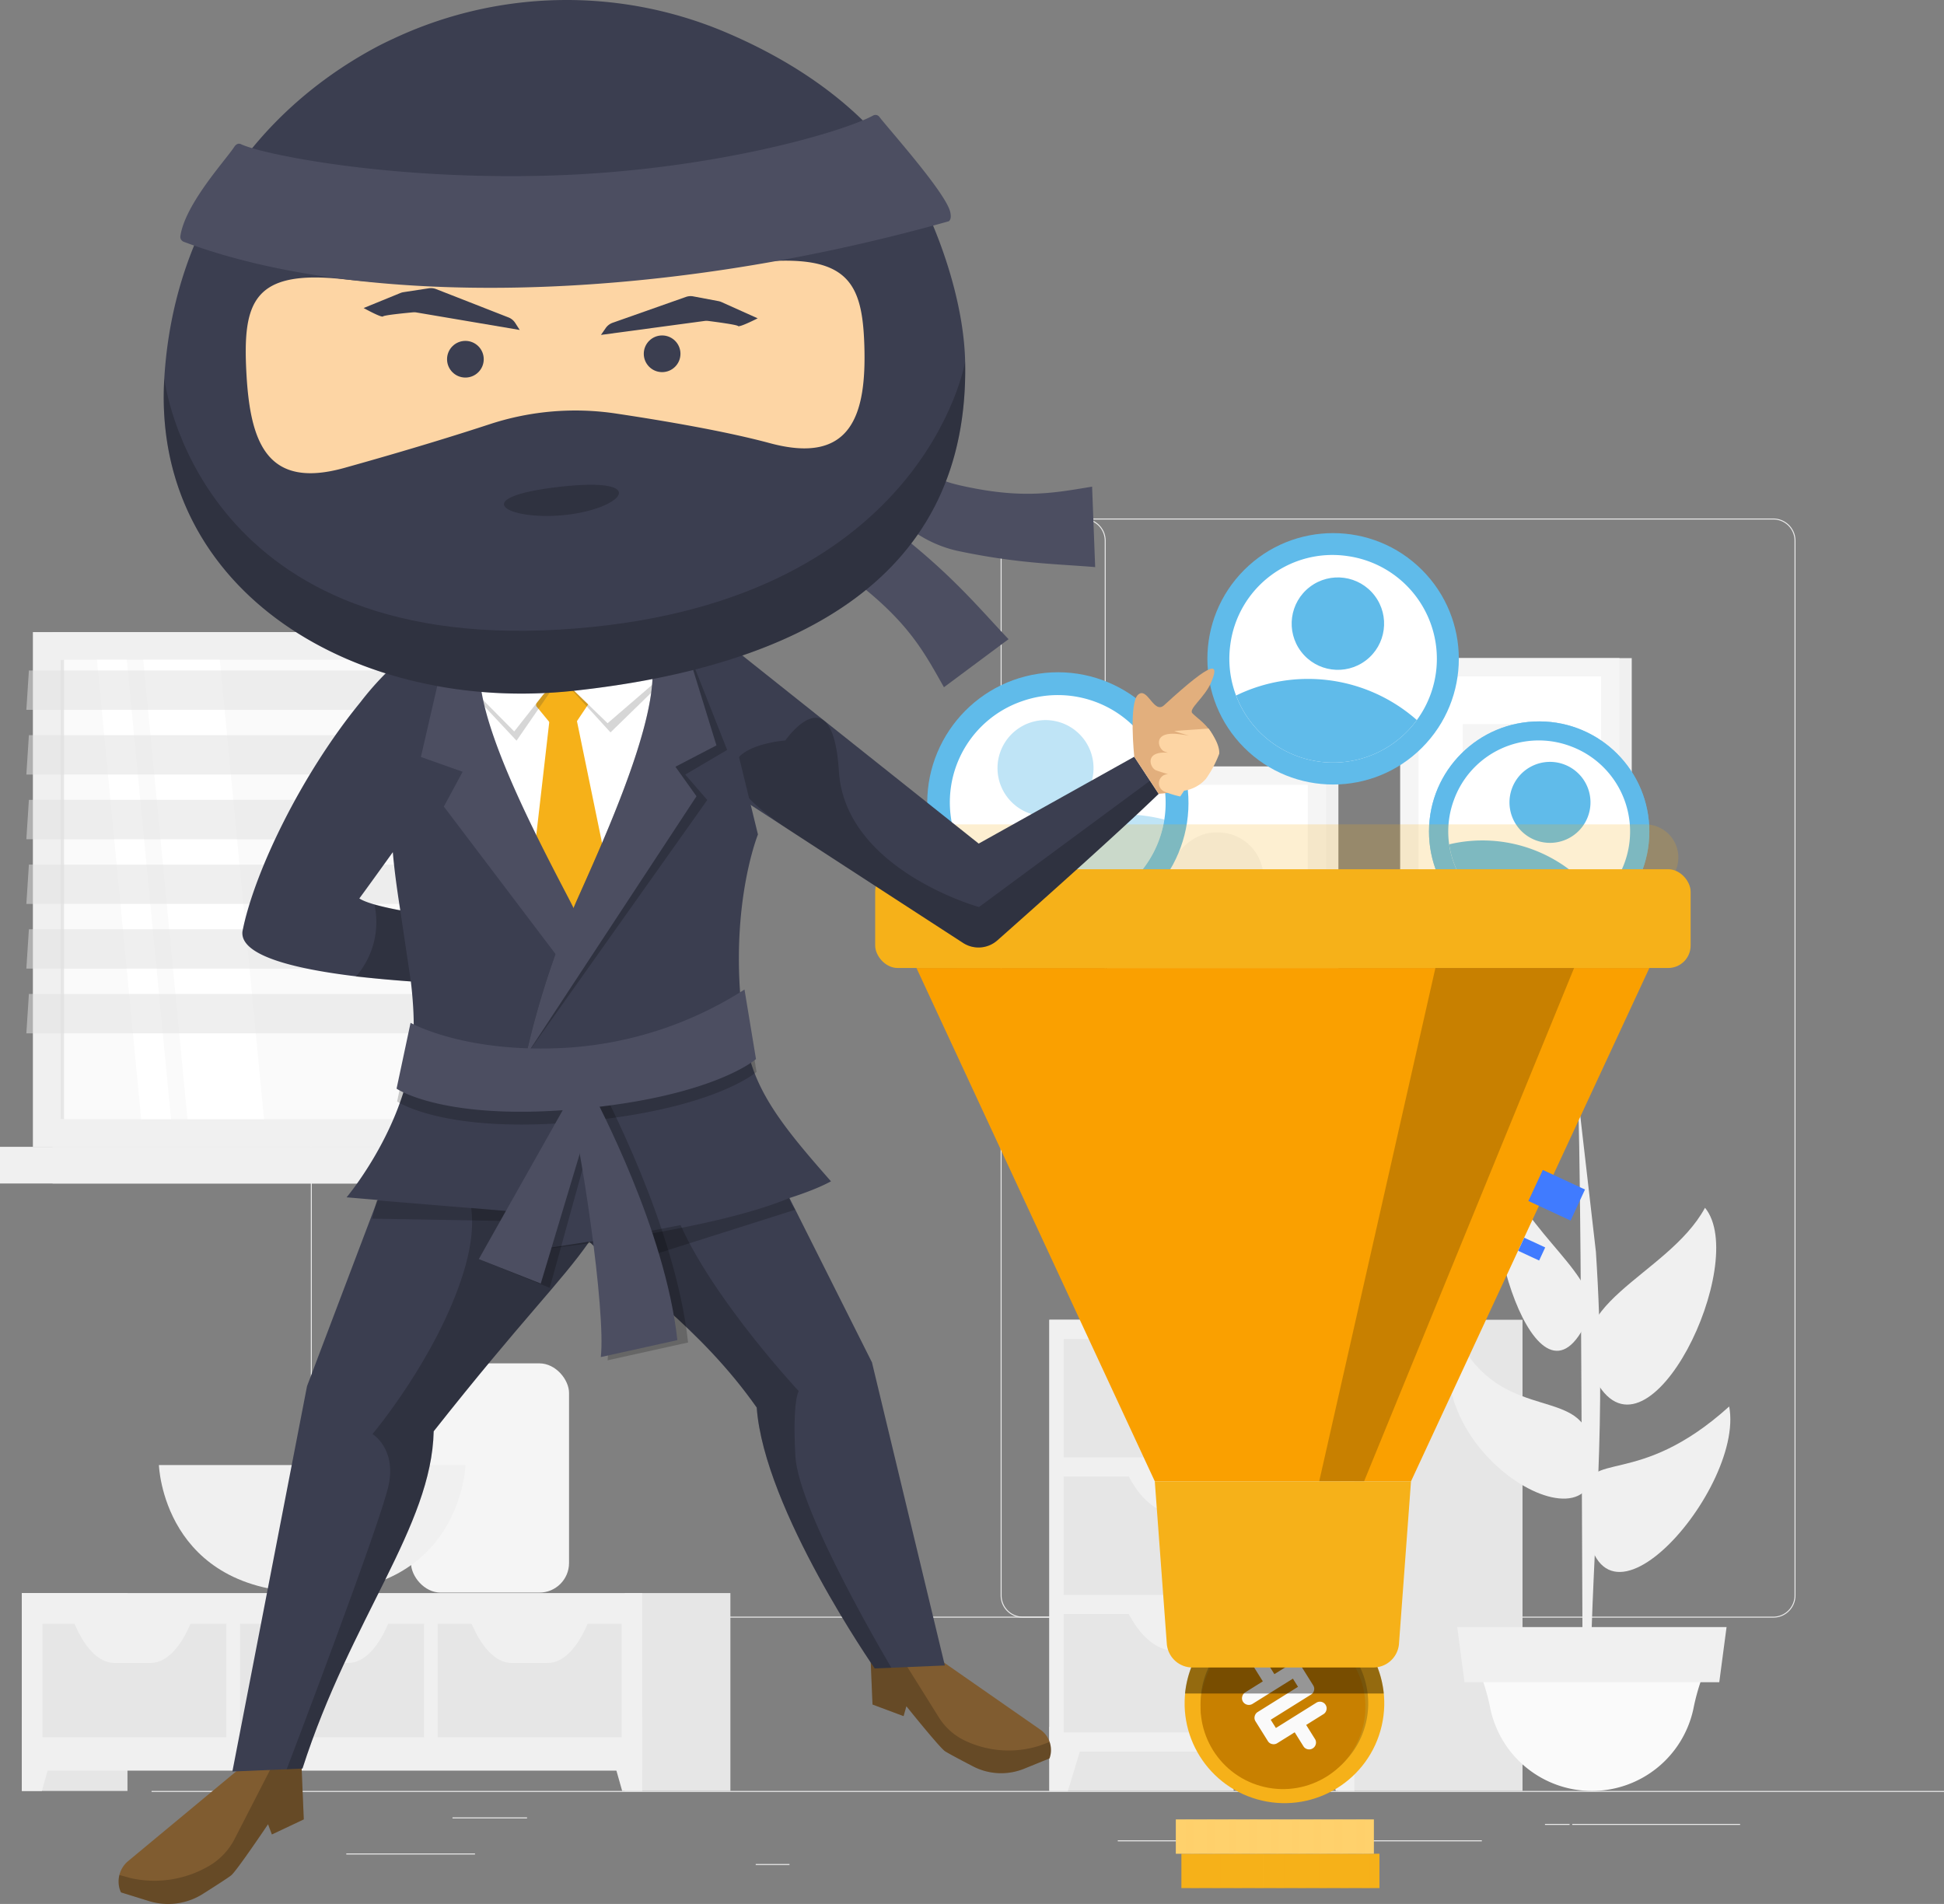 <svg xmlns="http://www.w3.org/2000/svg" width="414.367" height="405.905" viewBox="0 0 414.367 405.905"><rect x="0" y="0" width="414.367" height="405.905" fill="#808080" stroke="none"/><g transform="translate(-360.41 -3248.233)"><g transform="translate(-588.594 17920.17)"><g transform="translate(949.004 -14569.382)"><g transform="translate(0 7.987)"><g transform="translate(32.306)"><rect width="382.061" height="0.207" transform="translate(0 271.268)" fill="#ebebeb"></rect><rect width="27.44" height="0.207" transform="translate(41.504 284.602)" fill="#ebebeb"></rect><rect width="7.202" height="0.207" transform="translate(128.776 286.85)" fill="#ebebeb"></rect><rect width="15.9" height="0.207" transform="translate(64.14 276.909)" fill="#ebebeb"></rect><rect width="35.783" height="0.207" transform="translate(302.819 278.301)" fill="#ebebeb"></rect><rect width="5.246" height="0.207" transform="translate(297.008 278.301)" fill="#ebebeb"></rect><rect width="77.604" height="0.207" transform="translate(205.946 281.799)" fill="#ebebeb"></rect><path d="M42.935,289.274h159.97a4.734,4.734,0,0,0,4.729-4.729V59.681a4.734,4.734,0,0,0-4.729-4.728H42.935a4.734,4.734,0,0,0-4.728,4.728V284.545A4.734,4.734,0,0,0,42.935,289.274ZM202.905,55.16a4.526,4.526,0,0,1,4.522,4.521V284.545a4.526,4.526,0,0,1-4.522,4.522H42.935a4.526,4.526,0,0,1-4.521-4.522V59.681a4.526,4.526,0,0,1,4.521-4.521Z" transform="translate(142.775 -54.953)" fill="#ebebeb"></path><path d="M259.235,289.274H419.2a4.734,4.734,0,0,0,4.728-4.729V59.681a4.733,4.733,0,0,0-4.728-4.728H259.235a4.734,4.734,0,0,0-4.73,4.728V284.545A4.735,4.735,0,0,0,259.235,289.274ZM419.2,55.16a4.526,4.526,0,0,1,4.521,4.521V284.545a4.526,4.526,0,0,1-4.521,4.522H259.235a4.527,4.527,0,0,1-4.522-4.522V59.681a4.527,4.527,0,0,1,4.522-4.521Z" transform="translate(-220.555 -54.953)" fill="#ebebeb"></path></g><g transform="translate(298.448 29.765)"><rect width="40.636" height="49.688" transform="translate(8.726)" fill="#f0f0f0"></rect><rect width="46.741" height="49.688" transform="translate(0)" fill="#f5f5f5"></rect><rect width="41.857" height="38.909" transform="translate(42.825 3.916) rotate(90)" fill="#fff"></rect><rect width="21.566" height="20.047" transform="translate(33.394 14.061) rotate(90)" fill="#f5f5f5"></rect></g><g transform="translate(235.922 52.864)"><rect width="40.636" height="49.688" transform="translate(8.726)" fill="#f0f0f0"></rect><rect width="46.741" height="49.688" transform="translate(0)" fill="#f5f5f5"></rect><rect width="41.857" height="38.909" transform="translate(42.825 3.916) rotate(90)" fill="#fff"></rect><rect width="21.566" height="20.047" rx="9.682" transform="translate(33.394 14.061) rotate(90)" fill="#f5f5f5"></rect></g><g transform="translate(4.646 229.086)"><rect width="22.524" height="42.181" transform="translate(0)" fill="#e6e6e6"></rect><path d="M438.087,379.114h-4.278V363.254h8.764Z" transform="translate(-433.809 -336.932)" fill="#f0f0f0"></path><rect width="22.524" height="42.181" transform="translate(128.514)" fill="#e6e6e6"></rect><rect width="132.247" height="37.853" transform="translate(0)" fill="#f0f0f0"></rect><path d="M289.238,379.114h4.278V363.254h-8.763Z" transform="translate(-161.269 -336.932)" fill="#f0f0f0"></path><g transform="translate(88.647 5.505)"><rect width="24.183" height="39.202" transform="translate(0 25.229) rotate(-90)" fill="#e6e6e6"></rect><path d="M307.2,347.52h7.756c3.369,0,6.589-3.4,8.906-9.394H298.29C300.607,344.123,303.828,347.52,307.2,347.52Z" transform="translate(-291.473 -338.126)" fill="#f0f0f0"></path></g><g transform="translate(46.522 5.505)"><rect width="24.183" height="39.202" transform="translate(0 25.229) rotate(-90)" fill="#e6e6e6"></rect><path d="M358.524,347.52h7.756c3.369,0,6.589-3.4,8.907-9.394H349.617C351.934,344.123,355.155,347.52,358.524,347.52Z" transform="translate(-343.197 -338.126)" fill="#f0f0f0"></path></g><g transform="translate(4.397 5.505)"><rect width="24.183" height="39.202" transform="translate(0 25.229) rotate(-90)" fill="#e6e6e6"></rect><path d="M409.373,347.52h7.755c3.369,0,6.59-3.4,8.906-9.394H400.466C402.782,344.123,406,347.52,409.373,347.52Z" transform="translate(-394.045 -338.126)" fill="#f0f0f0"></path></g></g><g transform="translate(0 24.216)"><rect width="128.924" height="109.733" transform="translate(11.218)" fill="#e6e6e6"></rect><rect width="131.165" height="109.733" transform="translate(7.01)" fill="#f0f0f0"></rect><rect width="128.924" height="7.819" transform="translate(11.218 109.733)" fill="#e6e6e6"></rect><rect width="131.165" height="7.819" transform="translate(0 109.733)" fill="#f0f0f0"></rect><rect width="97.952" height="119.384" transform="translate(132.284 5.891) rotate(90)" fill="#fafafa"></rect><path d="M407.812,189.247l-9.433-97.952H382.057l9.434,97.952Z" transform="translate(-351.53 -85.404)" fill="#fff"></path><path d="M293.516,156.744a.451.451,0,0,0,.451-.451V95.828a.451.451,0,0,0-.9,0v60.466A.451.451,0,0,0,293.516,156.744Z" transform="translate(-163.959 -86.105)" fill="#f0f0f0"></path><path d="M421.787,189.247l-9.434-97.952h-6.363l9.434,97.952Z" transform="translate(-385.332 -85.404)" fill="#fff"></path><rect width="97.952" height="0.748" transform="translate(13.649 5.891) rotate(90)" fill="#e6e6e6"></rect><path d="M286.939,102.45H415.862l.542-8.391H287.481Z" transform="translate(-281.322 -85.878)" fill="#e0e0e0" opacity="0.5"></path><path d="M286.939,119.1H415.862l.542-8.391H287.481Z" transform="translate(-281.322 -88.735)" fill="#e0e0e0" opacity="0.5"></path><path d="M286.939,135.749H415.862l.542-8.391H287.481Z" transform="translate(-281.322 -91.591)" fill="#e0e0e0" opacity="0.5"></path><path d="M286.939,152.4H415.862l.542-8.391H287.481Z" transform="translate(-281.322 -94.448)" fill="#e0e0e0" opacity="0.5"></path><path d="M286.939,169.048H415.862l.542-8.391H287.481Z" transform="translate(-281.322 -97.304)" fill="#e0e0e0" opacity="0.5"></path><path d="M286.939,185.7H415.862l.542-8.391H287.481Z" transform="translate(-281.322 -100.161)" fill="#e0e0e0" opacity="0.5"></path></g><g transform="translate(223.671 170.82)"><rect width="39.287" height="100.448" fill="#e6e6e6"></rect><path d="M236.769,379.566h-3.952V365.886h8.1Z" transform="translate(-232.818 -279.118)" fill="#f0f0f0"></path><rect width="39.288" height="100.448" transform="translate(61.567)" fill="#e6e6e6"></rect><rect width="65.016" height="92.054" fill="#f0f0f0"></rect><rect width="58.884" height="25.245" transform="translate(3.066 4.08)" fill="#e6e6e6"></rect><path d="M197.483,273.759h8.877c3.856,0,7.542-3.114,10.193-8.612H187.29C189.942,270.645,193.628,273.759,197.483,273.759Z" transform="translate(-170.741 -261.834)" fill="#f0f0f0"></path><path d="M168.253,379.566H172.2V365.886h-8.1Z" transform="translate(-107.189 -279.118)" fill="#f0f0f0"></path><rect width="58.884" height="25.245" transform="translate(3.066 33.405)" fill="#e6e6e6"></rect><path d="M197.483,309.156h8.877c3.856,0,7.542-3.114,10.193-8.612H187.29C189.942,306.042,193.628,309.156,197.483,309.156Z" transform="translate(-170.741 -267.907)" fill="#f0f0f0"></path><rect width="58.884" height="25.245" transform="translate(3.066 62.729)" fill="#e6e6e6"></rect><path d="M197.483,344.554h8.877c3.856,0,7.542-3.114,10.193-8.612H187.29C189.942,341.44,193.628,344.554,197.483,344.554Z" transform="translate(-170.741 -273.98)" fill="#f0f0f0"></path></g><g transform="translate(33.878 180.114)"><rect width="33.686" height="48.871" rx="6.313" transform="translate(53.728 0)" fill="#f5f5f5"></rect><path d="M320.3,298.538s.831,27.19,32.673,27.19,32.673-27.19,32.673-27.19Z" transform="translate(-320.304 -276.857)" fill="#f0f0f0"></path></g><g transform="translate(308.686 122.648)"><g transform="translate(1.923)"><path d="M91.1,329.815H89.478c.017-6.919-.007-9.237-.171-49.462C89.016,207.445,88.456,203,88.456,203l3.869,33.658C94.776,273.927,91.614,296.146,91.1,329.815Z" transform="translate(-62.767 -203)" fill="#f0f0f0"></path><g transform="translate(0 113.683)"><path d="M85.618,377.094h0a22.124,22.124,0,0,0,21.618-17.422,46.066,46.066,0,0,1,2.253-7.787l.166-.4H61.58l.166.4A45.988,45.988,0,0,1,64,359.672,22.125,22.125,0,0,0,85.618,377.094Z" transform="translate(-56.912 -342.156)" fill="#fafafa"></path><path d="M57.5,351.984h54.3l1.555-11.759H55.945Z" transform="translate(-55.945 -340.225)" fill="#f0f0f0"></path></g></g><path d="M60.751,269.5c-9.488-16.526,15.107-22.444,23.083-37.173C93.412,243.964,71.866,288.861,60.751,269.5Z" transform="translate(-29.095 -208.031)" fill="#f0f0f0"></path><path d="M110.62,254.189c3.658-8.33-13.952-18.432-17.757-31.971C85.842,230.032,99.791,278.85,110.62,254.189Z" transform="translate(-80.797 -206.297)" fill="#f0f0f0"></path><path d="M120.16,286.444c-2.979-10.5-20.032-2.926-28.731-22.649C82.176,291.648,128.431,315.6,120.16,286.444Z" transform="translate(-90.199 -213.43)" fill="#f0f0f0"></path><path d="M54.986,302.357c.195-9.981,11.031-1.126,30.683-18.893C89.178,301.8,54.231,340.885,54.986,302.357Z" transform="translate(-25.778 -216.805)" fill="#f0f0f0"></path></g></g><g transform="translate(186.548 0)"><g transform="translate(7.26 36.93)"><ellipse cx="27.839" cy="27.839" rx="27.839" ry="27.839" transform="translate(8.299 63.355) rotate(-98.572)" fill="#60bbea"></ellipse><path d="M211.658,131.051a22.975,22.975,0,1,0,13.965-29.338A22.8,22.8,0,0,0,211.658,131.051Z" transform="translate(-201.633 -91.69)" fill="#fff"></path><g transform="translate(16.303 14.03)"><path d="M210.668,145.7a22.972,22.972,0,0,0,38.071-13.515A36.393,36.393,0,0,0,210.668,145.7Z" transform="translate(-210.668 -110.985)" fill="#60bbea" opacity="0.4"></path><path d="M229.475,120.487a10.234,10.234,0,1,0,6.221-13.069A10.235,10.235,0,0,0,229.475,120.487Z" transform="translate(-226.376 -106.826)" fill="#60bbea" opacity="0.4"></path></g></g><g transform="translate(117.974 51.17)"><g transform="translate(0)"><ellipse cx="23.483" cy="23.483" rx="23.483" ry="23.483" transform="translate(46.966 47.106) rotate(-179.829)" fill="#60bbea"></ellipse><ellipse cx="23.483" cy="23.483" rx="23.483" ry="23.483" transform="translate(46.966 47.106) rotate(-179.829)" fill="#60bbea" opacity="0.724"></ellipse></g><path d="M92.039,124.753a19.381,19.381,0,1,0,24.91-11.432A19.238,19.238,0,0,0,92.039,124.753Z" transform="translate(-86.656 -107.941)" fill="#fff"></path><g transform="translate(4.369 8.698)"><path d="M98.819,138.631A19.378,19.378,0,0,0,130.77,150.48a30.7,30.7,0,0,0-31.951-11.849Z" transform="translate(-98.819 -121.047)" fill="#60bbea"></path><path d="M101.563,123.212a8.633,8.633,0,1,0,11.1-5.092A8.633,8.633,0,0,0,101.563,123.212Z" transform="translate(-88.167 -117.579)" fill="#60bbea"></path></g></g><g transform="translate(59.707)"><circle cx="26.798" cy="26.798" r="26.798" transform="translate(37.898 75.797) rotate(-135)" fill="#60bbea"></circle><path d="M140.749,83.5A22.117,22.117,0,1,0,165.64,64.559,21.957,21.957,0,0,0,140.749,83.5Z" transform="translate(-124.766 -48.579)" fill="#fff"></path><g transform="translate(17.215 16.592)"><path d="M145.7,99.766A22.112,22.112,0,0,0,184.234,105a35.034,35.034,0,0,0-38.535-5.23Z" transform="translate(-145.699 -70.638)" fill="#60bbea"></path><ellipse cx="9.852" cy="9.852" rx="9.852" ry="9.852" transform="translate(19.828 27.612) rotate(-127.27)" fill="#60bbea"></ellipse></g></g><g transform="translate(61.698 235.055)"><g transform="translate(3.571 57.591)"><rect width="42.216" height="7.322" transform="translate(0)" fill="#f6b119"></rect><rect width="1.686" height="7.322" transform="translate(38.445)" fill="#f6b119" opacity="0.2"></rect><rect width="1.686" height="7.322" transform="translate(33.9)" fill="#f6b119" opacity="0.2"></rect><rect width="1.686" height="7.322" transform="translate(29.355)" fill="#f6b119" opacity="0.2"></rect><rect width="1.686" height="7.322" transform="translate(24.81)" fill="#f6b119" opacity="0.2"></rect><rect width="1.686" height="7.322" transform="translate(20.265)" fill="#f6b119" opacity="0.2"></rect><rect width="1.686" height="7.322" transform="translate(15.72)" fill="#f6b119" opacity="0.2"></rect><rect width="1.686" height="7.322" transform="translate(11.175)" fill="#f6b119" opacity="0.2"></rect><rect width="1.686" height="7.322" transform="translate(6.63)" fill="#f6b119" opacity="0.2"></rect><rect width="1.686" height="7.322" transform="translate(2.085)" fill="#f6b119" opacity="0.2"></rect></g><g transform="translate(2.384 50.269)"><rect width="42.216" height="7.322" transform="translate(0)" fill="#ffd16c"></rect><rect width="1.686" height="7.322" transform="translate(38.445)" fill="#ffd16c" opacity="0.2"></rect><rect width="1.686" height="7.322" transform="translate(33.9)" fill="#ffd16c" opacity="0.2"></rect><rect width="1.686" height="7.322" transform="translate(29.355)" fill="#ffd16c" opacity="0.2"></rect><rect width="1.686" height="7.322" transform="translate(24.81)" fill="#ffd16c" opacity="0.2"></rect><rect width="1.686" height="7.322" transform="translate(20.265)" fill="#ffd16c" opacity="0.2"></rect><rect width="1.686" height="7.322" transform="translate(15.72)" fill="#ffd16c" opacity="0.2"></rect><rect width="1.686" height="7.322" transform="translate(11.175)" fill="#ffd16c" opacity="0.2"></rect><rect width="1.686" height="7.322" transform="translate(6.63)" fill="#ffd16c" opacity="0.2"></rect><rect width="1.686" height="7.322" transform="translate(2.085)" fill="#ffd16c" opacity="0.2"></rect></g><g transform="translate(0 0)"><ellipse cx="21.282" cy="21.282" rx="21.282" ry="21.282" transform="matrix(-0.974, -0.225, 0.225, -0.974, 41.475, 51.044)" fill="#f6b119"></ellipse><path d="M160.926,365.624A17.872,17.872,0,1,0,166.608,341,17.872,17.872,0,0,0,160.926,365.624Z" transform="translate(-150.559 -330.629)" opacity="0.2"></path><ellipse cx="17.565" cy="17.565" rx="17.565" ry="17.565" transform="translate(38.389 47.305) rotate(-167.008)" fill="#c88000"></ellipse><g transform="translate(16.499 15.632)"><path d="M171.769,361.642l2.639,4.221a1.367,1.367,0,0,0,.9.625,1.425,1.425,0,0,0,1.1-.186l3.714-2.32,1.858,2.973a1.371,1.371,0,0,0,.9.636,1.389,1.389,0,0,0,1.078-.18,1.431,1.431,0,0,0,.663-.908,1.371,1.371,0,0,0-.176-1.09l-1.877-3,3.685-2.3a1.393,1.393,0,0,0,.634-.891,1.37,1.37,0,0,0-.177-1.089,1.43,1.43,0,0,0-1.98-.456l-8.617,5.386-1.1-1.755,8.588-5.367a1.4,1.4,0,0,0,.645-.887,1.376,1.376,0,0,0-.189-1.093l-2.629-4.207a1.43,1.43,0,0,0-1.98-.456l-3.655,2.285-1.859-2.974a1.419,1.419,0,0,0-2.023-.43,1.43,1.43,0,0,0-.442,1.971l1.858,2.974-3.742,2.34a1.426,1.426,0,0,0-.651.911,1.368,1.368,0,0,0,.165,1.087,1.49,1.49,0,0,0,2.027.467l8.617-5.386,1.088,1.741-8.587,5.368a1.426,1.426,0,0,0-.651.91A1.37,1.37,0,0,0,171.769,361.642Z" transform="translate(-168.9 -347.915)" fill="#fafafa"></path></g><path d="M164.11,337.4a21.3,21.3,0,0,1,32.466,15.956H154.21A21.245,21.245,0,0,1,164.11,337.4Z" transform="translate(-149.869 -329.923)" opacity="0.4"></path></g></g><g transform="translate(0 73.197)"><path d="M85.46,133.667H239.947a7.048,7.048,0,0,1,5.794,11.062L228.49,169.637a7.049,7.049,0,0,1-5.794,3.035H102.713a7.05,7.05,0,0,1-5.795-3.035L79.666,144.729A7.049,7.049,0,0,1,85.46,133.667Z" transform="translate(-75.799 -133.667)" fill="#f6b119" opacity="0.2"></path><g transform="translate(8.795 30.613)"><path d="M85.876,170.62H242.1L191.292,280.058h-54.61Z" transform="translate(-85.876 -170.62)" fill="#faa000"></path><rect width="9.919" height="7.297" transform="matrix(-0.907, -0.421, 0.421, -0.907, 139.431, 53.848)" fill="#407bff"></rect><rect width="4.926" height="3.078" transform="translate(132.724 62.367) rotate(-155.098)" fill="#407bff"></rect><path d="M130.012,170.62h29.559L114.809,280.058h-9.565Z" transform="translate(-19.395 -170.62)" opacity="0.2"></path></g><rect width="173.811" height="21.052" rx="4.771" transform="translate(0 9.561)" fill="#f6b119"></rect><g transform="translate(59.6 140.051)"><path d="M155.227,342.411h38.562a5.48,5.48,0,0,0,5.464-5.075l2.56-34.614H147.2l2.561,34.614A5.479,5.479,0,0,0,155.227,342.411Z" transform="translate(-147.203 -302.722)" fill="#f6b119"></path></g></g></g></g><g transform="translate(974.287 -14671.937)"><g transform="translate(0 0)"><path d="M731.315,363.947,698.16,382.465,646.817,341.6l-31.856,10.063s31.849,20.834,79.86,51.973a6.057,6.057,0,0,0,7.316-.542c11.083-9.819,26.66-23.765,34.379-31.233Z" transform="translate(-514.831 -202.62)" fill="#3b3e50"></path><path d="M745.257,375.825c-7.719,7.467-23.3,21.414-34.379,31.233a6.057,6.057,0,0,1-7.316.542c-13.62-8.834-25.94-16.838-36.6-23.773-26.918-17.51-1.286-19.382-1.286-19.382S675.765,350,677.1,371.012s29.864,28.946,29.864,28.946l36.457-26.926Z" transform="translate(-523.572 -206.585)" opacity="0.2"></path><path d="M764.073,364.955s-1.186-11.458.821-13.231,3.347,4.266,5.553,2.242c10.913-10.013,11.685-8.849,10.052-4.942-1.4,3.343-4.926,5.713-4.04,6.656,1.634,1.739,7.15,4.617,4.323,11.38-1.155,2.762-4.834,5.274-11.508,5.809Z" transform="translate(-547.589 -203.628)" fill="#e2af7d"></path><path d="M773.682,363.068c.976.36,2.12.7,3.166.991-.622-.1-1.308-.2-2.093-.3-5.892-.763-4.51,3.195-3.161,3.693.238.087.493.172.746.257-5.141-.4-3.833,3.27-2.535,3.749.795.293,1.7.571,2.569.821a1.934,1.934,0,0,0-.793,3.709,18.859,18.859,0,0,0,3.371,1.047l.831-1.235a7.744,7.744,0,0,0,4.63-2.5,23.728,23.728,0,0,0,2.857-5.379c.089-1.614-.926-3.455-2.257-5.36" transform="translate(-548.67 -207.235)" fill="#fdd5a4"></path><path d="M512.018,647.069l13.54-.571.469,11.136-6.8,3.214-.819-2.185s-6.67,9.926-7.855,10.895c-.58.475-3.348,2.256-6.019,3.949A13.863,13.863,0,0,1,493,675.04l-5.93-1.842h0a5.623,5.623,0,0,1,1.517-6.676Z" transform="translate(-486.557 -269.758)" fill="#805c30"></path><path d="M505.838,667.545h0a14.154,14.154,0,0,0,5.448-5.753l7.877-15.341,6.4.037.469,11.136-6.8,3.214-.819-2.185s-6.67,9.926-7.855,10.895c-.58.475-3.348,2.256-6.019,3.949A13.863,13.863,0,0,1,493,675.029l-5.93-1.842a4.27,4.27,0,0,1-.494-1.868,6.231,6.231,0,0,1,.148-1.847l2.353.66A23.089,23.089,0,0,0,505.838,667.545Z" transform="translate(-486.56 -269.748)" opacity="0.2"></path><path d="M704.79,615.265l-12.727.536.441,10.467,6.621,2.474.6-2.112s7.033,8.769,8.218,9.582c.581.4,3.315,1.848,5.95,3.222a13.033,13.033,0,0,0,10.925.523l5.409-2.2h0a5.286,5.286,0,0,0-1.949-6.132Z" transform="translate(-531.809 -262.881)" fill="#805c30"></path><path d="M712.2,633.963h0a13.3,13.3,0,0,1-5.557-4.957l-8.591-13.746-5.991.54.441,10.467,6.621,2.474.6-2.112s7.033,8.769,8.218,9.582c.581.4,3.315,1.848,5.95,3.222a13.033,13.033,0,0,0,10.925.523l5.409-2.2a4.018,4.018,0,0,0,.314-1.789,5.879,5.879,0,0,0-.285-1.718l-2.152.8A21.7,21.7,0,0,1,712.2,633.963Z" transform="translate(-531.809 -262.88)" opacity="0.2"></path><path d="M633.98,477.134l-20.777-26.9L591.429,461.36,568.8,452.109l-19.565,28.6-15.673,41.354-15.907,82.148,14.939-.63c10.311-32.092,27.529-51.593,27.968-71.9,19.067-24.136,27.034-31.675,33.157-40.427,8.214,8.044,23.629,18.184,35.7,35.365,1.563,21.745,25.155,55.616,25.155,55.616l14.939-.63-15.531-64.618Z" transform="translate(-493.404 -226.542)" fill="#3b3e50"></path><path d="M535.861,610.584c10.311-32.092,27.529-51.593,27.968-71.9,19.067-24.136,27.034-31.675,33.157-40.426,8.214,8.044,23.629,18.184,35.7,35.365,1.563,21.745,25.155,55.616,25.155,55.616l3.55-.15s-19.819-33.207-20.465-45.123.711-13.845.711-13.845-21.777-23.345-27.11-40.371c-2.527-8.065-16.668-1.383-16.668-1.383l-31.06-6.317s8.974,4.658,3.4,22.736-19.411,34.491-19.411,34.491,5.019,2.981,3.475,10.731-21.759,60.721-21.759,60.721Z" transform="translate(-496.675 -233.547)" opacity="0.2"></path><path d="M630.279,375.846s-7.2,17.758-2.431,44.745c1.811,10.238,8.151,18.023,18,29.2-14.549,7.952-63.4,14.683-63.4,14.683l-1.538-8L542.6,453.2s11.076-13.125,13.737-29.14c2.189-13.179-2.521-28.646-3.888-44.442,0,0-4.471,6.248-7.133,9.869,5.417,3.505,37.409,6.018,37.409,6.018l-.83,12.588s-62.923.207-61.49-11.6c2.464-12.539,12.52-33.411,25.138-48.84a62.354,62.354,0,0,1,12.523-12.3c7.321-5.508,21.913-13.955,32.713-14.587,14.638-.857,17.012-1.447,31.587,10.755,4.1,3.433-5.841.494-1.8,4.581" transform="translate(-494.004 -197.945)" fill="#3b3e50"></path><line y1="11.624" x2="0.321" transform="translate(109.148 198.306)" fill="#3b3e50"></line><path d="M556.854,491.4l31.863,2.628,1.538,8s37.116-3.814,54.5-11.1a7.351,7.351,0,0,0,1.3,2.477l-29.116,9.233-14.815-2.433-11.873,1.82-2.418-6.165-31.979-.552Z" transform="translate(-501.817 -235.504)" opacity="0.2"></path><g transform="translate(69.345 134.449)"><path d="M607.752,336.511l18.286,2.637s5.106,7.852-1.51,21.041-19.968,36.7-19.968,36.7-10.506-11.033-15.1-18.011-11.6-24.583-9.162-34.727S597.668,335.5,607.752,336.511Z" transform="translate(-576.431 -335.79)" fill="#fff"></path><path d="M609.042,351.61l2.363,1.621a2.122,2.122,0,0,1,.39,1.73l-3.54,5.289-3.413.144-4.132-5.022a2.355,2.355,0,0,1,.331-1.634l2.478-1.895Z" transform="translate(-581.031 -339.274)" fill="#f6b119"></path><path d="M610.108,348.957l8.5,9.314,15.35-14.956-.56-3.946Z" transform="translate(-583.107 -336.578)" fill="#333" opacity="0.2"></path><path d="M598.833,349.4l-7.728,11.2-14.938-15.974,2.566-2.7Z" transform="translate(-575.633 -337.14)" fill="#333" opacity="0.2"></path><path d="M609.089,359.8l5.989,29.1-7.069,13.319-8.13-11.855,3.483-30.324Z" transform="translate(-580.854 -341.077)" fill="#f6b119"></path><path d="M610.121,348.607l7.873,7.628,15.933-13.73-.231-3.5Z" transform="translate(-583.11 -336.498)" fill="#fff"></path><path d="M598.634,348.246l-8.169,10.385-14.983-15.147,3.208-1.57Z" transform="translate(-575.483 -337.139)" fill="#fff"></path></g><g transform="translate(59.361 213.685)" opacity="0.2"><path d="M601.6,462.85c-28.8,2.672-38.918-4.313-38.918-4.313l2.984-14.041s11.84,6.7,33.783,5.282A79.305,79.305,0,0,0,636.842,437.4l2.449,14.829S630.394,460.178,601.6,462.85Z" transform="translate(-562.68 -437.4)"></path></g><g transform="translate(76.769 231.686)" opacity="0.2"><path d="M605.846,461.13,585,497.227l15.129,6.118,10.562-38.221S606.9,458.418,605.846,461.13Z" transform="translate(-585.004 -460.484)"></path></g><path d="M610.116,457.71c3.436,12.174,9.039,50.21,7.878,60.479l17.153-3.794c-2.717-24.926-18.11-53.406-18.732-54.994Z" transform="translate(-513.764 -228.188)" opacity="0.2"></path><path d="M597.893,427.066a183.681,183.681,0,0,1,11.122-33.758c7.705-17.194,20.884-46.872,13.909-54.614l8.788.174,9.071,22.989-8.926,5.26,4.689,5.414Z" transform="translate(-511.073 -201.98)" opacity="0.2"></path><path d="M597.893,427.066a183.681,183.681,0,0,1,11.122-33.758c7.705-17.194,20.884-46.872,13.909-54.614l8.788.174,6.789,22.022-8.739,4.552,4.486,6.293Z" transform="translate(-511.073 -201.98)" fill="#4c4e61"></path><path d="M603.753,399.98c-1.018-2.2-2.116-4.442-3.291-6.692-8.722-16.7-23.656-45.537-17.156-53.682l-8.763.7-5.363,23.254,8.9,3.156-4.007,7.416L599.642,407.9A31.824,31.824,0,0,0,603.753,399.98Z" transform="translate(-504.75 -202.181)" fill="#4c4e61"></path><g transform="translate(120.188 53.881)"><path d="M644.326,238.868l-3.643-6.4a180,180,0,0,1,30.511,3.111c4.407.834,17.824,3.366,21.923,14.111,2.194,5.739.944,11.772-.16,17.1-1.235,5.953-1.832,9.746.271,12.215l.007.008c1.622,1.9,4.869,2.707,8.058,3.374,12.3,2.58,18.849,1.245,26.7-.045l.655,17.153c-7.974-.676-16.292-.725-29.034-3.4a26.071,26.071,0,0,1-13.754-7.8l-.021-.025c-5.232-6.144-4.538-13.986-3.173-20.578.925-4.457,1.668-8.62.585-11.839C680.46,247.571,654,239.023,644.326,238.868Z" transform="translate(-640.683 -232.472)" fill="#4c4e61"></path></g><g transform="translate(82.337 108.563)"><path d="M599.411,302.6l-7.267,1.17a179.989,179.989,0,0,0,21.548,21.825c3.412,2.91,13.793,11.778,24.735,8.239,5.848-1.888,9.765-6.642,13.222-10.839,3.865-4.693,6.446-7.535,9.688-7.444h.011c2.493.076,5.161,2.1,7.679,4.164,9.722,7.971,12.785,13.908,16.7,20.83L699.5,330.3c-5.524-5.789-10.776-12.241-20.843-20.495a26.067,26.067,0,0,0-14.7-5.829l-.034,0c-8.066-.226-13.742,5.229-18.023,10.425-2.894,3.514-5.672,6.7-8.859,7.876C628.839,325.3,605.6,310.037,599.411,302.6Z" transform="translate(-592.144 -302.595)" fill="#4c4e61"></path></g><g transform="translate(9.613 0)"><path d="M669.711,240.507c.941,45.844-35.211,64.876-83.283,70.122-45.951,5.013-90.186-20.828-87.42-66.6,1.935-32.005,19.355-56.618,44.763-70.387,1.461-.792,3.165-1.62,5.032-2.466a86.858,86.858,0,0,1,68.823-1.348q.627.257,1.208.505c18.513,7.887,34.105,20,41.935,36.414C665.966,217.648,669.5,230.149,669.711,240.507Z" transform="translate(-498.884 -163.376)" fill="#3b3e50"></path><path d="M499.007,265.809c-2.766,45.772,41.469,71.613,87.421,66.6,48.072-5.246,84.224-24.278,83.283-70.122,0,0-8.891,52.526-86.528,57.095S499.007,265.809,499.007,265.809Z" transform="translate(-498.884 -185.156)" opacity="0.2"></path><path d="M604.381,302.4c12.7-1.153,19.264-8.325-.613-6.063S592.375,303.491,604.381,302.4Z" transform="translate(-519.362 -192.557)" opacity="0.2"></path><path d="M542.31,278.826c13.661-3.81,23.972-7.014,31.1-9.354a58.481,58.481,0,0,1,26.845-2.236c10.06,1.508,23.267,3.748,32.776,6.312,17.466,4.711,20.6-6.19,20.13-20.853s-4.075-20.581-28.386-17.061c-21.715,3.144-55.059,5.91-82.761,2.944-19.135-2.049-21.36,4.924-20.576,19.852S525.776,283.439,542.31,278.826Z" transform="translate(-503.821 -179.069)" fill="#fdd5a4"></path><circle cx="3.91" cy="3.91" r="3.91" transform="translate(102.327 71.514)" fill="#3b3e50"></circle><circle cx="3.91" cy="3.91" r="3.91" transform="translate(60.394 72.673)" fill="#3b3e50"></circle><path d="M503.439,220.586a1.138,1.138,0,0,0,.685,1.244c36.706,13.816,99.035,13.676,163.107-4.368.44-.353.506-1.039.306-1.946-.9-4.084-13.184-17.772-15.106-20.3a1.035,1.035,0,0,0-1.324-.3c-6.546,3.557-34.523,11.756-68.724,12.8-34.491,1.049-61.619-4.564-66.034-6.686-.569-.274-1.085.05-1.43.583C513.137,204.366,504.5,213.692,503.439,220.586Z" transform="translate(-499.884 -170.293)" fill="#4c4e61"></path></g><path d="M618.4,252.6l22.1-2.977a2.907,2.907,0,0,1,.767,0c1.386.175,6.093.791,6.348,1.085.3.346,4.191-1.644,4.191-1.644l-7.7-3.459a2.959,2.959,0,0,0-.674-.212l-5.363-1.01a3,3,0,0,0-1.555.119l-15.626,5.512a3.008,3.008,0,0,0-1.471,1.123Z" transform="translate(-515.589 -181.2)" fill="#3b3e50"></path><path d="M586.8,251.065l-21.987-3.727a2.907,2.907,0,0,0-.767-.03c-1.391.128-6.116.583-6.381.869-.311.336-4.132-1.786-4.132-1.786l7.817-3.195a3,3,0,0,1,.682-.189l5.394-.827a3,3,0,0,1,1.55.172l15.43,6.04a3.009,3.009,0,0,1,1.431,1.172Z" transform="translate(-501.305 -180.721)" fill="#3b3e50"></path><path d="M608.743,460.6c3.268,11.582,8.6,47.766,7.5,57.535l16.318-3.608c-2.584-23.713-17.229-50.808-17.821-52.318Z" transform="translate(-513.462 -228.824)" fill="#4c4e61"></path><path d="M560.86,411.9l2.255,15.161-11.756-.994a17.6,17.6,0,0,0,3.99-15.418C558.043,411.4,560.86,411.9,560.86,411.9Z" transform="translate(-500.826 -217.825)" opacity="0.2"></path><g transform="translate(76.769 231.478)"><path d="M605.456,460.885,585,497.168l13.217,5.209,11.368-37.838S606.532,458.186,605.456,460.885Z" transform="translate(-585.004 -460.217)" fill="#4c4e61"></path></g><g transform="translate(59.246 210.955)"><path d="M601.451,459.35c-28.8,2.672-38.919-4.313-38.919-4.313L565.517,441s11.84,6.7,33.783,5.282A79.3,79.3,0,0,0,636.694,433.9l2.449,14.829S630.246,456.678,601.451,459.35Z" transform="translate(-562.532 -433.9)" fill="#4c4e61"></path></g></g></g></g></g></svg>